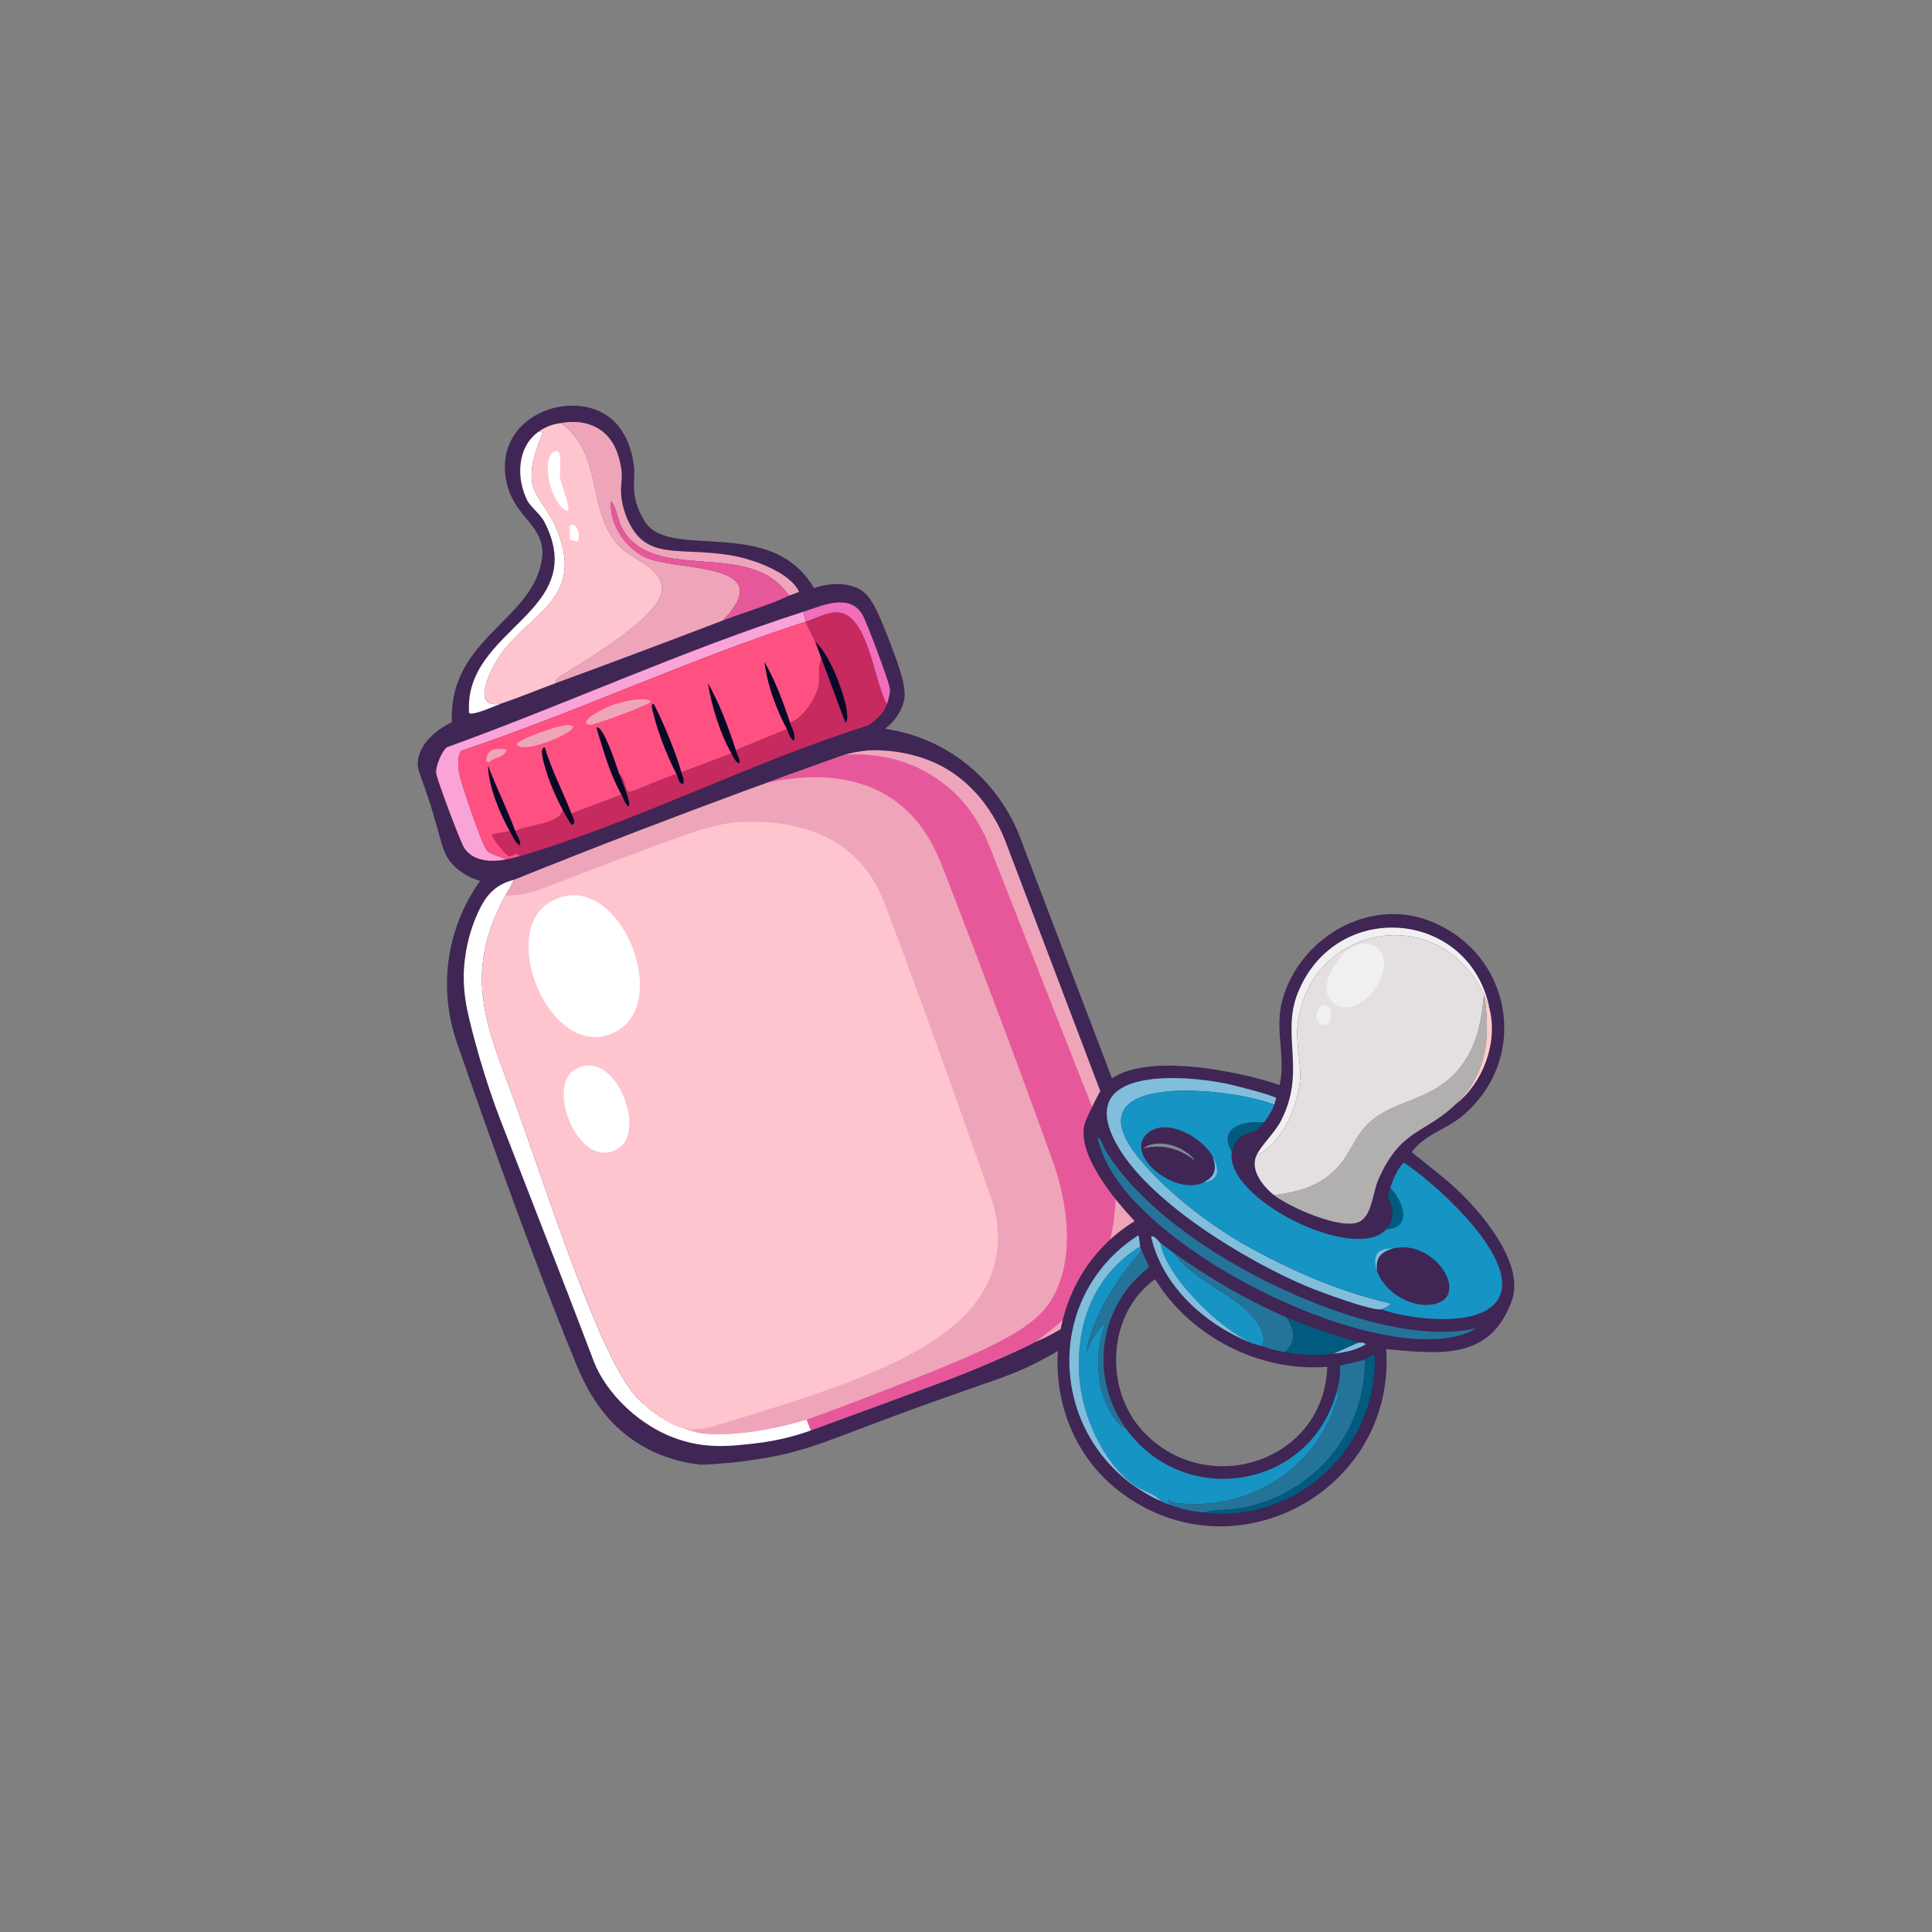 <?xml version="1.0" encoding="UTF-8"?>
<svg id="Livello_1" data-name="Livello 1" xmlns="http://www.w3.org/2000/svg" width="600" height="600" viewBox="0 0 600 600">
  <rect x="0" y="0" width="600" height="600" fill="#808080" stroke="none"/>
  <defs>
    <style>
      .cls-1 {
        fill: #3f2655;
      }

      .cls-2 {
        fill: #b2b0af;
      }

      .cls-3 {
        fill: #efa5b9;
      }

      .cls-4 {
        fill: #c62a5e;
      }

      .cls-5 {
        fill: #ff5082;
      }

      .cls-6 {
        fill: #fff;
      }

      .cls-7 {
        fill: #090927;
      }

      .cls-8 {
        fill: #f26eba;
      }

      .cls-9 {
        fill: #24749a;
      }

      .cls-10 {
        fill: #faa3d7;
      }

      .cls-11 {
        fill: #1694c3;
      }

      .cls-12 {
        fill: #81bedc;
      }

      .cls-13 {
        fill: #e7589b;
      }

      .cls-14 {
        fill: #ffc5cf;
      }

      .cls-15 {
        fill: #7f8b94;
      }

      .cls-16 {
        fill: #fecdca;
      }

      .cls-17 {
        fill: #f1f0f1;
      }

      .cls-18 {
        fill: #e4e0e2;
      }

      .cls-19 {
        fill: #005b7f;
      }
    </style>
  </defs>
  <g id="Oggetto_generativo" data-name="Oggetto generativo">
    <g>
      <path class="cls-1" d="M168.948,127.708c6.383-2.66,15.172-2.551,21.002,2.43,6.565,5.609,7.004,15.37,7.017,15.785.105,3.307-.636,6.407.867,10.999 0.0 0.0.988,3.019,2.701,5.469,6.955,9.944,31.251,1.044,46.041,12.938,3.359,2.702,5.305,5.734,6.212,7.303,7.801-2.567,12.479-.526,14.074.315,3.817,2.013,6.046,7.474,10.216,18.364,4.412,11.524,4.223,14.684,3.413,17.244-1.2,3.789-3.78,6.319-5.595,7.766,4.867.726,13.037,2.617,21.466,8.177,12.485,8.236,17.96,19.525,19.939,24.271,13.159,34.5,26.317,68.999,39.476,103.499,1.343,4.057,3.038,11,2.121,19.547-1.384,12.888-7.87,21.615-10.764,25.076-4.811,3.81-12.037,9.08-21.435,14.279-11.629,6.434-15.891,6.843-41.886,16.33-26.562,9.694-32.476,13.048-47.54,15.521-7.814,1.283-14.329,1.711-18.627,1.871-5.095-.59-12.88-2.209-20.478-7.281-11.319-7.556-16.041-18.648-18.665-25.04-16.497-40.18-35.451-95.424-36.332-97.997-1.713-4.698-4.64-14.696-2.726-27.259,1.761-11.56,6.774-19.728,9.645-23.755-2.243-.674-5.147-1.907-7.746-4.331-4.486-4.182-3.873-8.001-8.44-21.668-2.579-7.719-3.588-8.937-3.026-11.878,1.164-6.095,7.202-9.781,10.46-11.436-.214-5.099.682-8.847,1.4-11.108,5.356-16.869,23.779-23.267,26.451-38.891.12-.702.214-1.251.249-2.05.382-8.672-7.717-11.263-10.651-20.633-.606-1.935-2.153-7.891.532-13.95,2.918-6.585,9.045-9.248,10.629-9.908h0Z"/>
      <path class="cls-3" d="M262.365,234.388c8.09.457,21.133,2.483,32.655,11.467,6.702,5.226,10.378,10.848,12.119,13.562,10.602,16.525,29.914,66.089,51.333,133.5-41.043,21.289-72.143,36.586-81.167,40.167-1.326.526-11.68,4.319-16.935,6.622-1.784.782-4.366,1.844-7.544,2.905-9.334,3.117-17.184,3.847-21.554,4.178-6.034.458-14.39.518-24.207-1.21-16.713-55.815-33.426-111.629-50.139-167.444.458-.754.897-1.568,1.376-2.407.46-.806.898-1.623,1.247-2.472,12.847-5.179,25.902-10.319,39.164-15.409,21.537-8.268,42.765-16.078,63.652-23.458Z"/>
      <path class="cls-13" d="M262.365,234.388c10.999-3.12,24.561.256,33.773,7.529,6.191,4.888,9.201,10.574,11.471,15.054,12.314,24.298,19.104,45.094,24.626,60.918,10.825,31.022,13.906,34.71,14.323,48.011.104,3.31.514,22.388-8.253,35.184-6.934,10.12-16.941,15.749-16.941,15.749-.001 0-.001.001-.001.001-.676.392-2.084,1.188-7.392,3.583-11.333,5.114-20.342,8.448-21.833,9-10.58,3.915-24.157,8.947-40.333,14.833-.445-1.111-.889-2.222-1.333-3.333,4.185-1.512,10.379-3.786,17.833-6.667,34.345-13.271,51.645-20.112,57.93-30.139,3.043-4.855,9.042-17.422,1.333-41.778-12.85-35.709-24.532-66.395-34.292-91.639-2.328-6.021-6.294-15.896-16.152-22.583-13.841-9.389-30.936-6.826-39.294-4.911,3.739-1.327,9.53-3.391,16.671-5.971,7.76-2.803,7.462-2.728,7.864-2.842Z"/>
      <path class="cls-4" d="M275.437,218.667c-1.195,3.276-2.958,4.466-5.611,6.557-36.085,11.297-72.571,30.198-108.567,40.713-.551-1.874-2.227.276-3.385-.122-.863-.297-5.527-6.038-5.032-6.74l5.489-.945c.89,1.562,1.53,3.295,3.05,4.422.662-1.016-.971-3.303-1.403-4.483,4.041-2.003,14.209-2.187,14.76-6.648.894,1.623,1.657,3.345,2.897,4.757,1.499-.474.114-2.686-.213-3.538l15.614-5.855c.625,1.103.984,2.443,1.86,3.477,1.938.833-2.26-8.972-2.592-9.881,1.558.48,1.879,5.306,2.928,5.581.907.238,12.707-5.202,14.882-5.581.615,1.084.419,2.724,2.013,3.141.492-1.481-.197-2.41-.549-3.69l15.614-5.855c.443.766,1.381,3.153,2.501,2.958.03-1.397-.806-2.699-1.22-3.995l15.919-6.526c.677,1.269.667,2.756,2.196,3.629.53-2.085-.681-3.79-1.281-5.642,3.729-1.044,7.776-7.138,8.752-10.796.774-2.899-.335-6.244,1.067-9.027,2.567,6.54,4.867,13.205,7.411,19.762,1.246-.441.128-5.36-.061-6.099-1.482-5.787-4.993-14.963-9.362-19.03-.835-2.049-2.142-3.915-2.867-6.16,2.849-.919,6.221-2.751,9.21-2.897,10.204-.499,11.987,21.929,15.98,28.514h0Z"/>
      <path class="cls-6" d="M159.55,273.256c-.696,1.698-1.753,3.268-2.623,4.879-13.964,25.88-5.118,41.543,4.056,67.214,10.088,28.228,25.584,76.33,36.413,88.196,4.048,4.436,8.869,7.264,8.869,7.264s4.55,2.73,10.435,4.142c4.056.973,17.157,1.026,33.772-4.034.445,1.111.889,2.222,1.333,3.333-4.082,1.457-9.949,3.172-17.167,4-7.283.836-14.434,1.657-22.774-.874-13.667-4.147-23.678-15.216-27.268-24.104-.243-.602-.313-.837-3.125-8.201,0-0-2.525-6.594-5.106-13.31-3.48-9.056-12.202-31.364-21.07-54.253-.795-2.052-5.62-14.632-9.465-30.648-.862-3.589-1.775-7.773-1.822-13.275-.013-1.514.003-10.822,4.595-20.538,1.733-3.666,3.44-5.958,5.947-7.641,1.891-1.27,3.735-1.857,5-2.151Z"/>
      <path class="cls-3" d="M245.001,184.999c-11.829-17.996-41.95-3.296-51.813-20.921-1.384-2.472-1.603-6.318-3.446-8.448-.447,6.799,3.632,13.249,9.362,16.804,8.983,5.571,43.798,1.068,25.404,20.25-17.181,6.571-34.453,13.061-51.722,19.396-.681-.83,1.106-1.934,1.647-2.287,6.498-4.24,32.232-18.798,31.137-27.538-.788-6.286-9.216-8.539-12.991-12.382-10.637-10.825-4.865-28.684-18.328-38.487,1.269-.256,7.767-1.435,12.903,2.634,4.109,3.256,5.112,8.101,5.589,10.41.957,4.625-.355,5.971.308,10.564.628,4.355,2.604,8.667,4.835,11.22,5.966,6.828,15.086,4.006,28.758,6.191,6.741,1.077,18.629,5.15,21.53,11.406-1.057.396-2.114.793-3.172,1.189Z"/>
      <path class="cls-3" d="M321.364,416.833c2.797-1.869,29.827-20.469,27.434-45.242-.304-3.146-1.128-6.859-2.996-10.931-12.754-32.421-25.509-64.842-38.263-97.263-4.101-10.425-10.219-18.212-20.126-23.743-9.558-5.336-19.31-5.608-25.047-5.266,1.676-.48,4.086-1.048,7.023-1.318,0-0,12.444-1.147,23.927,5.343,11.203,6.332,16.735,17.053,19.039,23.121,13.14,34.61,26.281,69.22,39.421,103.831.988,4.707,1.703,11.677-.313,19.53-5.587,21.758-27.125,30.753-30.098,31.94Z"/>
      <path class="cls-10" d="M249.637,189.94c.047,1.122.261,2.029.61,3.111-35.856,11.567-71.268,28.131-107.104,40.164-1.091,2.026-.92,4.474-.579,6.618.514,3.238,6.915,21.822,8.478,24.092,1.073,1.56,4.602,2.036,6.13,2.989-4.405.84-10.319.739-13.083-3.721-1.175-1.895-8.261-20.773-8.6-22.933-.327-2.089,1.613-6.876,3.324-8.204,36.678-13.236,73.794-30.278,110.824-42.115Z"/>
      <path class="cls-6" d="M155.708,218.484c-1.691.572-8.982,3.971-10.033,2.928-1.813-26.385,37.937-31.063,23.36-59.407-1.129-2.195-4.278-4.658-5.184-6.404-3.606-6.95-3.361-16.873,3.568-21.652,1.502.52,1.224.241.64,1.708-7.954,19.99,2.133,16.949,6.526,33.729,4.763,18.196-12.581,22.687-20.28,35.711-2.48,4.195-7.972,15.219,1.403,13.388Z"/>
      <path class="cls-13" d="M245.001,184.999c-6.062,2.922-14.034,5.215-20.494,7.685,18.394-19.182-16.421-14.679-25.404-20.25-5.731-3.554-9.81-10.004-9.362-16.804,1.843,2.13,2.062,5.975,3.446,8.448,9.864,17.625,39.985,2.925,51.813,20.921Z"/>
      <path class="cls-8" d="M275.437,218.667c-3.993-6.585-5.776-29.013-15.98-28.514-2.989.146-6.361,1.978-9.21,2.897-.349-1.081-.563-1.989-.61-3.111,5.399-1.726,13.965-5.815,18.084.732,1.318,2.095,8.107,20.323,8.6,22.933.258,1.364-.394,3.717-.884,5.062Z"/>
      <path class="cls-7" d="M255.126,204.578c-.695-1.771-1.295-3.606-2.013-5.367,4.369,4.067,7.88,13.243,9.362,19.03.189.739,1.307,5.658.061,6.099-2.544-6.556-4.843-13.222-7.411-19.762Z"/>
      <g>
        <path class="cls-5" d="M250.247,193.05c.725,2.245,2.031,4.111,2.867,6.16.718,1.761,1.317,3.596,2.013,5.367-1.402,2.783-.293,6.128-1.067,9.027-.977,3.657-5.023,9.752-8.752,10.796-2.031-6.271-4.611-13.011-7.868-18.755.895,7.069,3.596,14.473,6.953,20.768l-15.919,6.526c-2.166-6.789-5.07-14.507-8.6-20.707,1.233,7.149,3.67,15.428,7.319,21.744l-15.614,5.855c-1.611-5.867-5.538-15.328-8.356-20.799-.309-.272-.533-.374-.671-.305-.871.436,1.65,7.654,7.563,21.652-2.175.379-13.976,5.818-14.882,5.581-1.049-.275-1.37-5.101-2.928-5.581-1.155-3.164-2.336-7.029-3.751-10.003-.267-.562-2.272-5.198-3.294-4.33,2.166,7.004,4.133,14.31,7.777,20.738l-15.614,5.855c-2.627-6.83-6.157-13.474-8.264-20.555-1.873.256-.011,5.536.427,7.075,1.058,3.72,3.279,8.858,5.154,12.26-.551,4.462-10.72,4.645-14.76,6.648-2.5-6.827-5.824-13.412-8.417-20.219.225,6.292,3.586,14.688,6.77,20.28l-5.489.945c-.495.702,4.168,6.443,5.032,6.74,1.158.398,2.834-1.752,3.385.122-1.475.431-2.592.691-4.086.976-1.528-.953-5.057-1.429-6.13-2.989-1.563-2.271-7.964-20.854-8.478-24.092-.34-2.144-.512-4.592.58-6.618,35.835-12.032,71.247-28.596,107.104-40.164Z"/>
        <path class="cls-3" d="M190.396,218.856c2.751-.885,9.635-2.626,11.75-1.056.02,1.017-17.99,7.507-18.988,7.311-4.646-.911,6.055-5.875,7.238-6.255Z"/>
        <path class="cls-3" d="M173.458,225.685c1.565-.312,2.912-.863,4.496-.134.994,1.906-15.536,8.814-17.436,5.746-.43-1.486,11.231-5.271,12.94-5.612Z"/>
        <path class="cls-7" d="M192.303,240.381c.332.909,4.53,10.713,2.592,9.881-.876-1.034-1.235-2.373-1.86-3.477-3.643-6.428-5.61-13.734-7.777-20.738,1.022-.867,3.026,3.769,3.294,4.33,1.415,2.973,2.596,6.839,3.751,10.003Z"/>
        <path class="cls-7" d="M203.221,219.033c2.818,5.47,6.745,14.931,8.356,20.799.351,1.28,1.041,2.209.549,3.69-1.593-.417-1.398-2.057-2.013-3.141-2.589-4.564-7.401-16.616-7.563-21.652.404-.211.491-.045.671.305Z"/>
        <path class="cls-7" d="M177.421,252.64c.327.851,1.712,3.063.213,3.538-1.24-1.413-2.003-3.135-2.897-4.757-1.875-3.401-4.096-8.54-5.154-12.26-.438-1.539-2.3-6.819-.427-7.075,2.107,7.081,5.637,13.725,8.264,20.555Z"/>
        <path class="cls-7" d="M228.472,232.94c.414,1.296,1.25,2.598,1.22,3.995-1.12.194-2.058-2.192-2.501-2.958-3.649-6.316-6.086-14.595-7.319-21.744,3.53,6.2,6.434,13.918,8.6,20.707Z"/>
        <path class="cls-7" d="M245.306,224.401c.6,1.851,1.811,3.556,1.281,5.642-1.529-.874-1.519-2.36-2.196-3.629-3.357-6.295-6.059-13.699-6.953-20.768,3.257,5.744,5.837,12.484,7.868,18.755Z"/>
        <path class="cls-7" d="M159.977,258.069c.432,1.18,2.064,3.467,1.403,4.483-1.519-1.127-2.16-2.86-3.05-4.422-3.185-5.593-6.545-13.989-6.77-20.28,2.593,6.807,5.917,13.392,8.417,20.219Z"/>
        <path class="cls-3" d="M151.695,236.913c-.18-.35-.267-.516-.671-.305-.132-4.1,2.895-4.408,6.374-3.782-.879,2.663-4.014,2.169-5.703,4.087Z"/>
      </g>
      <g>
        <path class="cls-14" d="M174.25,131.386c13.463,9.802,7.691,27.661,18.328,38.487,3.776,3.842,12.204,6.096,12.991,12.382,1.095,8.74-24.639,23.298-31.137,27.538-.541.353-2.328,1.458-1.647,2.287-5.689,2.087-11.342,4.464-17.078,6.404-9.375,1.831-3.882-9.193-1.403-13.388,7.699-13.025,25.044-17.516,20.28-35.711-4.393-16.78-14.48-13.739-6.526-33.729.584-1.467.862-1.188-.64-1.708,2.106-1.453,4.283-2.248,6.831-2.562v0Z"/>
        <path class="cls-6" d="M172.151,140.241c2.912-1.486,1.405,6.079,1.799,8.509.209,1.292,3.483,9.344,2.348,9.972-4.939-1.399-8.66-16.177-4.147-18.481Z"/>
        <path class="cls-6" d="M176.882,163.449c2.408-2.095,3.674,3.959,2.318,4.696l-2.165-.579s-.152-4.117-.152-4.117Z"/>
      </g>
      <g>
        <path class="cls-14" d="M211.727,443.416c-2.803-.702-4.92-2.053-6.314-3.142,0-0-4.345-2.706-8.017-6.729-10.784-11.814-26.556-60.615-36.413-88.196-9.174-25.672-18.02-41.335-4.056-67.214.02 0.0.039 0.0.059 0,3.821.02,7.614-.674,11.179-2.048,9.949-3.833,18.653-7.14,25.807-9.838,24.257-9.149,29.79-10.96,38.322-11.019,5.19-.036,21.066-.146,32.678,10.519,6.188,5.683,8.749,12.206,10.068,15.679,6.663,17.536,18.663,50.133,33.432,92.654,1.921,7.161,1.481,12.5,1,15.5-4.496,28.016-42.711,39.625-87.833,53.333-2.061.626-5.717,1.55-9.912.5Z"/>
        <path class="cls-6" d="M170.773,280.178c20.533-12.08,38.544,30.499,20.616,40.133-19.771,10.625-37.226-30.361-20.616-40.133v-0Z"/>
        <path class="cls-6" d="M178.375,332.281c12.279-7.657,22.726,18.74,13.601,24.397-11.965,7.419-22.451-18.879-13.601-24.397Z"/>
      </g>
    </g>
  </g>
  <g id="Oggetto_generativo-2" data-name="Oggetto generativo-2">
    <g>
      <path class="cls-1" d="M443.841,285.947c-19.205-7.356-40.69,5.733-45.687,25.047-2.322,8.959,1.192,17.133-.744,25.966-12.19-4.234-45.277-11.266-54.683.332-1.215,1.51-5.134,9.424-5.747,11.331-3.075,9.489,9.377,24.212,15.399,30.62-29.862,18.164-32.327,62.946-4.479,84.107,35.323,26.859,85.581-.316,82.594-44.367,16.365,1.476,32.291,3.711,39.009-15.049,3.934-11.001-8.112-25.714-15.461-32.995-4.8-4.767-10.361-8.813-15.6-13.105,3.852-5.498,10.793-7.118,15.706-11.255,21.298-17.888,15.482-50.751-10.307-60.634ZM354.975,444.522c-12.242-13.132-11.13-36.586,3.744-47.262,10.997,17.9,32.535,28.929,53.479,27.207-.947,29.494-37.381,41.31-57.223,20.055l0.0 0Z"/>
      <path class="cls-11" d="M354.522,388.356c-7.996,9.118-15.018,20.193-17.334,31.972,1.422-3.458,3.237-6.985,6.102-9.543-3.211,8.997-3.28,20.138,1.932,28.414.824,1.309,2.818,4.181,4.372,4.362,18.032,25.173,57.035,19.031,65.398-10.905.885-.358.408,1.199.345,1.422-6.194,22.13-27.918,35.496-50.284,32.666-.814-.103-3.086-1.704-2.13-.015l2.689,1.368c-1.752-.577-3.408-1.113-5.099-1.882-1.62-2.378-5.807-3.191-8.061-4.813-10.095-7.266-16.578-22.209-17.299-34.273-.978-16.364,4.65-31.139,18.953-40.055.149.425.272.877.417,1.281h-0Z"/>
      <path class="cls-2" d="M461.009,309.292c1.882,12.763.887,24.116-8.896,33.593-9.72,9.416-17.129,7.55-24.092,23.547-1.74,3.997-1.913,11.126-5.913,13.023-5.575,2.645-21.793-4.617-26.426-8.278,8.116-1.064,15.121-3.061,20.587-9.655,2.585-3.118,4.343-7.396,6.747-10.461,8.492-10.826,23.315-7.578,32.391-22.353,3.868-6.296,4.721-12.725,5.463-19.842.138.285.13.407.139.427Z"/>
      <path class="cls-12" d="M395.735,343.06c-12.862-5.19-64.672-11.016-41.866,16.82,8.037,9.81,20.926,19.891,31.91,26.209,14.064,8.089,29.968,14.987,45.737,18.637,1.013.6-2.337,1.863-2.569,1.899-3.179.489-19.508-5.615-23.239-7.191-18.699-7.902-49.135-26.111-59.049-44.291-13.037-23.907,20.592-21.355,34.069-18.649,1.93.387,15.379,3.788,15.66,4.582-.333.631-.43,1.313-.653,1.984Z"/>
      <path class="cls-9" d="M373.694,469.716c-2.855-.352-5.322-.709-8.083-1.618l-2.689-1.368c-.956-1.69,1.316-.088,2.13.015,22.366,2.83,44.09-10.536,50.284-32.666.062-.223.54-1.781-.345-1.422.778-2.785,1.443-5.621,1.124-8.512,2.549-.737,5.236-1.094,7.753-1.934.347,22.852-16.049,41.94-38.236,46.098-3.932.737-8.059.411-11.938,1.408h0Z"/>
      <path class="cls-9" d="M458.586,412.441c-5.834,3.81-15.068,3.849-21.89,3.114-27.405-2.954-65.791-22.437-84.479-42.622-5.008-5.408-9.776-12.18-11.296-19.462.402-1.146,2.3,3.665,2.458,3.922,16.311,26.64,61.188,49.734,91.351,55.024,7.677,1.346,16.269,1.822,23.857.024l-0-0Z"/>
      <path class="cls-17" d="M462.682,313.706c-.257-1.095-1.176-3.327-1.673-4.414-.009-.02-.001-.142-.139-.427-14.456-29.903-55.155-21.218-57.938,10.246-.471,5.323,1.299,11.41.735,16.762-.865,8.199-5.609,19.425-13.437,22.911,1.436-3.068,5.691-7.073,7.529-10.598,8.033-15.408.037-26.64,5.247-39.725,11.869-29.807,53.922-25.972,59.676,5.244h0Z"/>
      <path class="cls-11" d="M364.74,389.279c6.059,8.712,17.823,11.955,24.569,19.981,1.735,2.064,4.346,6.198,2.495,8.751-1.03-.385-2.397-.521-3.401-1.018-8.875-4.393-19.87-14.87-24.972-23.392-1.23-2.054-2.774-5.206-3.071-7.619,1.457,1.081,2.912,2.258,4.379,3.297h-0Z"/>
      <path class="cls-12" d="M354.105,387.075c-14.303,8.916-19.931,23.691-18.953,40.055.721,12.063,7.204,27.006,17.299,34.273,2.254,1.622,6.441,2.435,8.061,4.813-34.362-15.608-38.624-62.222-6.95-82.624.139.109.424,3.141.544,3.483h-0Z"/>
      <path class="cls-9" d="M399.535,409.118c2.399,3.696,3.258,7.612-.501,10.789-2.799-.522-4.511-.881-7.229-1.896,1.851-2.553-.76-6.687-2.495-8.751-6.747-8.025-18.511-11.269-24.569-19.981,10.895,7.71,22.526,14.524,34.795,19.839v-0Z"/>
      <path class="cls-19" d="M373.694,469.716c3.879-.997,8.006-.671,11.938-1.408,22.187-4.158,38.584-23.246,38.236-46.098.414-.138,2.467-2.105,3.061-1.115.829,28.951-24.597,52.151-53.235,48.62Z"/>
      <path class="cls-9" d="M349.593,443.561c-1.554-.18-3.548-3.053-4.372-4.362-5.212-8.276-5.143-19.417-1.932-28.414-2.865,2.558-4.68,6.085-6.102,9.543,2.316-11.779,9.338-22.854,17.334-31.972.252.702,2.402,4.94,2.306,5.27-15.731,11.919-18.585,34.091-7.235,49.935v0Z"/>
      <path class="cls-19" d="M421.917,416.942l-7.835,3.495c-5.149.669-9.959.418-15.049-.531,3.759-3.177,2.9-7.093.501-10.789,7.254,3.143,14.881,5.445,22.382,7.824h-0Z"/>
      <path class="cls-12" d="M360.361,385.983c.297,2.413,1.841,5.564,3.071,7.619,5.102,8.522,16.096,18.999,24.972,23.392-14.28-5.733-27.482-17.653-30.94-33.019,1.326-.248,2.065,1.391,2.897,2.008Z"/>
      <path class="cls-19" d="M382.569,357.736c-4.667-7.832,4.067-9.803,10.004-9.161-3.047,4.216-5.367,2.381-7.916,5.057-1.056,1.109-1.827,2.603-2.088,4.104h0Z"/>
      <path class="cls-19" d="M430.54,381.786c1.646-1.8,2.137-4.056,1.819-6.377-.53-3.874-2.18-1.776-.593-6.536,3.861,4.014,7.2,12.338-1.226,12.914Z"/>
      <path class="cls-16" d="M462.682,313.706c2.439,10.408-2.177,22.637-10.57,29.179,9.783-9.477,10.778-20.83,8.896-33.593.498,1.087,1.417,3.318,1.673,4.414h-0Z"/>
      <path class="cls-12" d="M414.083,420.438l7.835-3.495c.593.188,1.71-.362,2.197.583-3.138,1.856-6.474,2.45-10.032,2.912v-0Z"/>
      <g>
        <path class="cls-18" d="M460.87,308.865c-.743,7.117-1.596,13.546-5.463,19.842-9.076,14.775-23.899,11.527-32.391,22.353-2.404,3.065-4.162,7.343-6.747,10.461-5.466,6.594-12.471,8.591-20.587,9.655-3.441-2.72-7.583-7.838-5.452-12.392,7.828-3.486,12.573-14.712,13.437-22.911.564-5.351-1.206-11.439-.735-16.762,2.783-31.465,43.482-40.149,57.938-10.246v-0Z"/>
        <path class="cls-17" d="M425.194,293.209c12.168,3.483-2.261,25.531-11.344,18.097-6.06-4.959,4.155-20.155,11.344-18.097Z"/>
        <path class="cls-17" d="M411.287,312.14c3.771.532,2.122,6.714-.611,6.102-3.255-.729-1.677-6.424.611-6.102Z"/>
      </g>
      <g>
        <path class="cls-11" d="M428.947,406.625c.232-.036,3.582-1.299,2.569-1.899-15.769-3.65-31.674-10.549-45.737-18.637-10.985-6.318-23.873-16.399-31.91-26.209-22.806-27.836,29.005-22.009,41.866-16.82-.617,1.854-2.013,3.926-3.163,5.516-5.937-.643-14.671,1.328-10.004,9.161-2.502,14.387,38.181,34.752,47.972,24.049,8.426-.576,5.087-8.9,1.226-12.914.932-2.796,2.12-5.662,4.173-7.852,9.551,6.241,32.354,26.757,30.471,39.193-2.009,13.267-28.539,9.668-37.463,6.413l-0.0 0Z"/>
        <path class="cls-1" d="M427.611,394.546c-.489-3.776,1.247-5.842,4.875-6.782,13.437-3.483,25.453,16.44,11.239,17.474-6.526.475-14.105-4.454-16.114-10.692Z"/>
        <path class="cls-12" d="M432.487,387.763c-3.629.941-5.365,3.007-4.875,6.782-1.446-4.489-.018-6.893,4.875-6.782Z"/>
        <g>
          <path class="cls-1" d="M376.735,359.4c1.147,3.688.696,5.994-2.894,7.79-9.042,4.523-25.718-9.179-17.003-15.597,5.976-4.401,16.794,1.792,19.897,7.807Z"/>
          <path class="cls-12" d="M373.84,367.19c3.59-1.796,4.042-4.102,2.894-7.79,1.906,3.694,2.039,7.038-2.894,7.79Z"/>
          <path class="cls-15" d="M365.963,356.414c1.541.707,4.348,2.502,5.084,4.012-4.515-3.754-10.415-5.285-16.091-3.733,2.995-2.277,7.779-1.759,11.007-.278h0Z"/>
        </g>
      </g>
    </g>
  </g>
</svg>